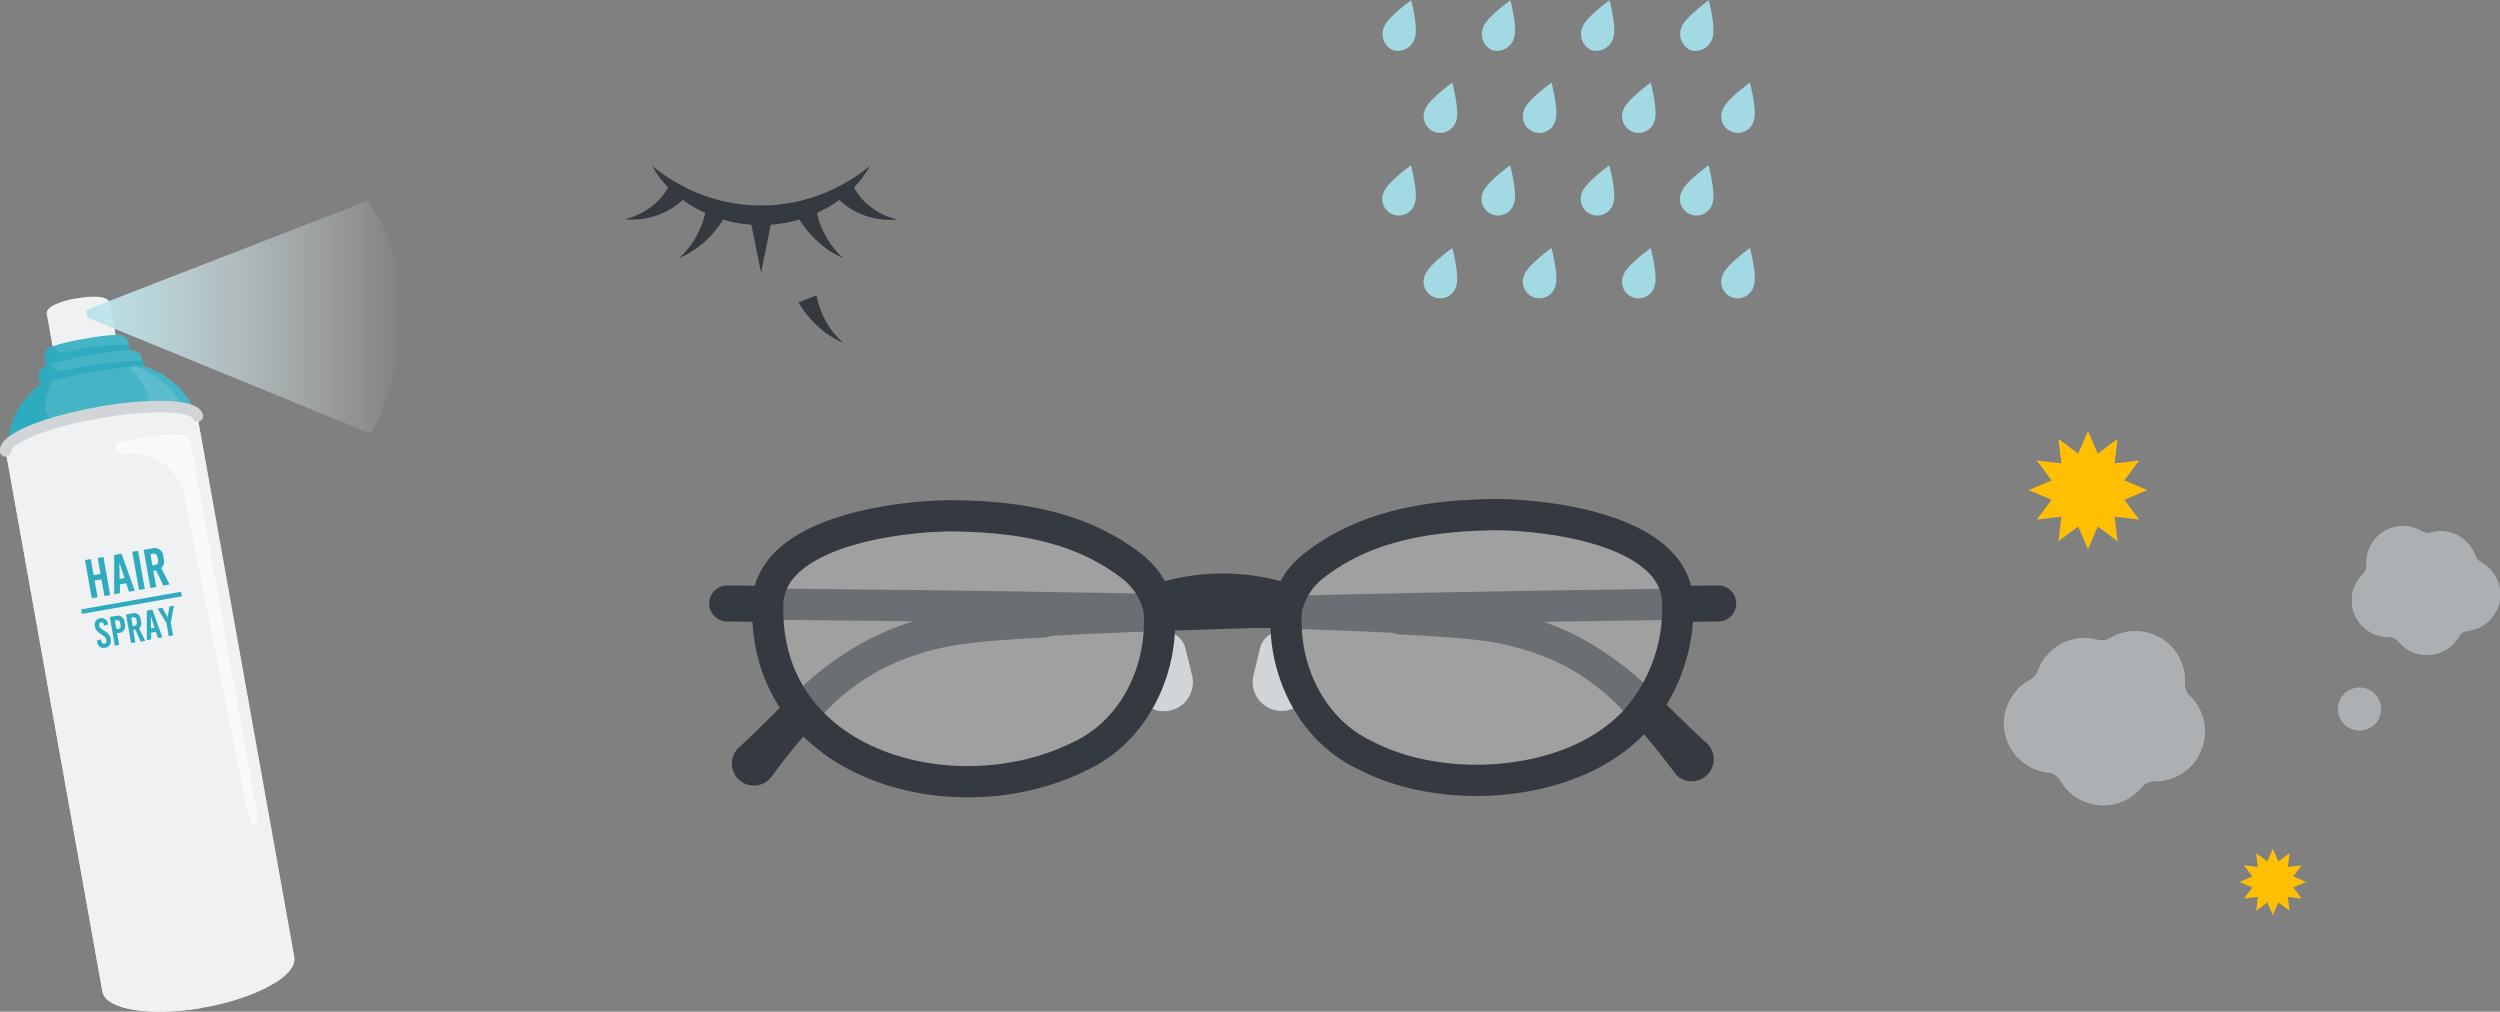 <svg xmlns="http://www.w3.org/2000/svg" xmlns:xlink="http://www.w3.org/1999/xlink" viewBox="0 0 403.22 163.17"><rect x="0" y="0" width="403.22" height="163.17" fill="#808080" stroke="none"/><defs><linearGradient id="a" x1="13.96" y1="51.19" x2="65" y2="51.19" gradientUnits="userSpaceOnUse"><stop offset="0" stop-color="#b9e3e9"/><stop offset="1" stop-color="#fff" stop-opacity="0"/></linearGradient></defs><g style="isolation:isolate"><path d="M17.66,48.69s-.38-1.42-5.26-.57h-.12C7.4,49,7.54,50.5,7.54,50.5l1.07,6,4.14-.92,6-.89Z" style="fill:#f0f1f2"/><path d="M12.36,53.54c-2.45.54-2.58-1.11-2.58-1.11L9.17,49c-1.69.75-1.63,1.48-1.63,1.48l1.07,6,4.14-.92,6-.89-.36-2A44,44,0,0,0,12.36,53.54Z" style="fill:#f0f1f2;mix-blend-mode:multiply"/><path d="M20.92,56.52,20.65,55a1.64,1.64,0,0,0-1.55-1,33.35,33.35,0,0,0-5.46.65A34.62,34.62,0,0,0,8.3,55.91a1.64,1.64,0,0,0-1.1,1.5l.28,1.52s4-1,6.66-1.52S20.92,56.52,20.92,56.52Z" style="fill:#45b4c6"/><path d="M20.74,55.53A54.7,54.7,0,0,0,10.2,56.87c-.8.19-1.29-.44-1.57-1.07l-.33.11a1.64,1.64,0,0,0-1.1,1.5l.28,1.52s4-1,6.66-1.52,6.78-.89,6.78-.89Z" style="fill:#2eabbf"/><path d="M23.12,59l-.27-1.52s-.29-.93-1.86-1a50.68,50.68,0,0,0-6.74.88,50.81,50.81,0,0,0-6.62,1.51c-1.46.59-1.41,1.55-1.41,1.55L6.49,62s4.93-1.2,8.26-1.8S23.12,59,23.12,59Z" style="fill:#45b4c6"/><path d="M23,58.24C18.3,58,10,59.81,10,59.81a1.57,1.57,0,0,1-1.78-1.09l-.55.16c-1.46.59-1.41,1.55-1.41,1.55L6.49,62s4.93-1.2,8.26-1.8S23.12,59,23.12,59Z" style="fill:#2eabbf"/><path d="M23.12,59a75.55,75.55,0,0,0-8.39,1A76.33,76.33,0,0,0,6.49,62c-5.23,4.3-5.13,9.12-5.13,9.12l14.28-2.56,1.18-.21L31.1,65.74S29.52,61.19,23.12,59Z" style="fill:#45b4c6"/><path d="M8.18,61.48c-1.07.28-1.69.47-1.69.47-5.23,4.3-5.13,9.12-5.13,9.12l12.21-2.19C4,68.64,8.16,63.54,8.18,61.48Z" style="fill:#2eabbf"/><path d="M21.89,59.07l-1.13.1c2.17,2.27,4.92,6,1.83,8.1L29.64,66S28.07,61.45,21.89,59.07Z" style="fill:#5cbdcd"/><path d="M15.92,67.35C7.38,68.88.72,71.65,1.06,73.53l15.46,86.38c.53,3,7.89,4.12,16.43,2.59s15-5.17,14.51-8.13L32,68C31.67,66.11,24.47,65.82,15.92,67.35Z" style="fill:#f0f1f2"/><path d="M19.91,71.19s10.21-2.26,10.75-.41l10.89,60.84s.11,1.18-.61,1.41c0,0-.56-.11-1-2L29.63,79.52a8.49,8.49,0,0,0-8.71-6.34s-2,.36-2.26-.68C18.66,72.5,18,71.57,19.91,71.19Z" style="fill:#fbfdff;opacity:0.67"/><path d="M47.46,154.37,32,68a.84.84,0,0,0-.22-.44c-.29,0-.6,0-.92-.06L45.27,148s1.51,7.42-1.06,10.66C46.46,157.24,47.71,155.73,47.46,154.37Z" style="fill:#f0f1f2;mix-blend-mode:multiply;opacity:0.7"/><path d="M19.66,153.27,4.84,70.44C2.35,71.52.9,72.62,1.06,73.53l15.46,86.38c.52,2.9,7.62,4.07,16,2.67C20.28,163.37,19.66,153.27,19.66,153.27Z" style="fill:#f0f1f2;mix-blend-mode:multiply"/><path d="M.92,73.65A.91.91,0,0,1,0,72.9,1.78,1.78,0,0,1,.2,71.78c1.2-2.53,8.61-4.89,15.42-6.11a54.73,54.73,0,0,1,11.32-1c3.65.14,5.56.91,5.81,2.34a.9.9,0,0,1-.73,1A.91.91,0,0,1,31,67.38c-.14-.21-1.23-.8-4.52-.88a54.33,54.33,0,0,0-10.51,1C7.23,69,2.37,71.42,1.83,72.56c0,0,0,0,0,0a.9.9,0,0,1-.73,1Z" style="fill:#d2d5d8"/><path d="M14.64,50.31c.12.67-.14,1.27-.58,1.35s-.9-.39-1-1.06.14-1.27.58-1.35S14.52,49.65,14.64,50.31Z" style="fill:#f0f1f2;mix-blend-mode:multiply"/><path d="M17.4,100.59l0,.13-.66.19,0-.15c-.06-.31-.2-.44-.44-.39a.33.33,0,0,0-.29.43l0,.1c0,.26.21.45.74.78.72.47,1,.81,1.1,1.34l0,.23a1,1,0,0,1-.89,1.22,1,1,0,0,1-1.27-.87l-.05-.3.66-.18.05.31c.06.31.23.44.48.39s.37-.17.31-.5l0-.15c-.05-.29-.22-.48-.75-.81-.72-.47-1-.81-1.08-1.31l0-.11a1,1,0,0,1,.86-1.22A1,1,0,0,1,17.4,100.59Z" style="fill:#2eabbf"/><path d="M18.72,99.34a1.06,1.06,0,0,1,1.36,1l.07.37a1.07,1.07,0,0,1-.95,1.38l-.32,0,.34,1.91-.7.13-.81-4.62Zm.05,2.11.28,0c.34-.05.46-.26.39-.65l-.05-.28c-.07-.39-.25-.54-.58-.48l-.29.05Z" style="fill:#2eabbf"/><path d="M21.82,101.54l-.33.06.35,2-.7.12-.82-4.61,1-.18a1.06,1.06,0,0,1,1.37,1l.06.33a1.06,1.06,0,0,1-.32,1.1l1,2-.73.13Zm-.44-.59.28,0c.34-.06.46-.26.39-.65l0-.24c-.07-.39-.25-.54-.59-.48l-.28,0Z" style="fill:#2eabbf"/><path d="M25.48,102.91l-.33-1-.77.13,0,1.08-.7.12,0-4.76.89-.15,1.62,4.47Zm-1.12-1.54.58-.1-.62-1.9h0Z" style="fill:#2eabbf"/><path d="M27.92,102.48l-.7.12-.37-2.09-1.42-2.35.74-.13.88,1.53h0l.27-1.74.73-.13-.51,2.71Z" style="fill:#2eabbf"/><path d="M16.84,96.13l-.47-2.68-1.11.19.47,2.68-.93.17-1.09-6.16.94-.16.45,2.59,1.11-.19L15.75,90l.94-.16L17.77,96Z" style="fill:#2eabbf"/><path d="M20.8,95.43l-.45-1.36-1,.18,0,1.43-.93.17,0-6.34,1.18-.21,2.15,6Zm-1.5-2.05.78-.14-.83-2.52h0Z" style="fill:#2eabbf"/><path d="M22.42,95.14,21.33,89l.94-.16L23.35,95Z" style="fill:#2eabbf"/><path d="M25.17,92l-.43.07.46,2.6-.94.17-1.08-6.15,1.34-.24a1.42,1.42,0,0,1,1.83,1.28l.07.44A1.44,1.44,0,0,1,26,91.62l1.35,2.65-1,.18Zm-.58-.79.37-.07c.45-.08.61-.35.52-.87l-.06-.31c-.09-.52-.33-.72-.78-.65l-.38.07Z" style="fill:#2eabbf"/><rect x="13.02" y="96.86" width="16.36" height="0.74" transform="translate(-16.56 5.16) rotate(-10)" style="fill:#2eabbf"/><path d="M14.16,49.88,59.21,32.41s12.62,14.87.6,37.55L14.39,51.35s-.29-.08-.41-.68S14.16,49.88,14.16,49.88Z" style="mix-blend-mode:multiply;fill:url(#a)"/><path d="M226,99.61c-33-1.74-104.27-2.17-104.27-2.17" style="fill:none;stroke:#343a40;stroke-linecap:square;stroke-miterlimit:10;stroke-width:5.041px"/><path d="M270.1,124.63a120.55,120.55,0,0,0-8.59-10.29,35.61,35.61,0,0,0-10.19-7.48,42.64,42.64,0,0,0-12.19-3.52c-4.24-.55-8.79-.78-13.25-1h0a2.71,2.71,0,1,1,.29-5.41h0c4.55.27,9,.5,13.73,1.13a46.66,46.66,0,0,1,13.68,4.13,50.27,50.27,0,0,1,11.75,8.19c3.49,3.16,6.61,6.53,9.93,9.46a3.55,3.55,0,0,1-4.7,5.32,4,4,0,0,1-.44-.48Z" style="fill:#343a40"/><path d="M168.35,100.09c33-1.89,104.27-2.65,104.27-2.65" style="fill:none;stroke:#343a40;stroke-linecap:square;stroke-miterlimit:10;stroke-width:5.041px"/><path d="M119.21,120.53c3.31-3,6.41-6.34,9.89-9.51a50,50,0,0,1,11.71-8.24,46.6,46.6,0,0,1,13.66-4.2c4.7-.65,9.18-.9,13.73-1.19a2.71,2.71,0,0,1,.35,5.41h0c-4.46.26-9,.51-13.25,1.08a42.2,42.2,0,0,0-12.17,3.58A35.29,35.29,0,0,0,132.94,115a115.64,115.64,0,0,0-8.54,10.32l0,0a3.54,3.54,0,1,1-5.62-4.31A3,3,0,0,1,119.21,120.53Z" style="fill:#343a40"/><path d="M191.18,104.53l1.08,4.38a4.67,4.67,0,0,1-9.07,2.25,4.8,4.8,0,0,1,0-2.23l1.07-4.38a3.57,3.57,0,0,1,4.3-2.63A3.61,3.61,0,0,1,191.18,104.53Z" style="fill:#d2d5d8"/><path d="M210.17,104.49l1.08,4.38a4.67,4.67,0,1,1-9.07,2.24,4.76,4.76,0,0,1,0-2.22l1.07-4.38a3.57,3.57,0,0,1,6.93,0Z" style="fill:#d2d5d8"/><path d="M240.93,83c-10.45.18-20.6,1.73-28.9,8.15a12,12,0,0,0-4.55,7.2c-.7,9.67,4.07,19.52,12.94,23.57,12.62,6.55,33.47,5.12,43.35-5.69a27.15,27.15,0,0,0,6.83-18.42C271,85.49,249.72,83,240.93,83Z" style="fill:#eaebeb;fill-opacity:0.3;stroke:#343a40;stroke-miterlimit:10;stroke-width:5.041px"/><path d="M123.82,98.12c-.17,25.81,30.56,33.7,50.29,23.88,8.86-4.09,13.58-14,12.84-23.63a12,12,0,0,0-4.59-7.18c-8.32-6.38-18.48-7.89-28.94-8C144.63,83.25,123.37,85.82,123.82,98.12Z" style="fill:#eaebeb;fill-opacity:0.3;stroke:#343a40;stroke-miterlimit:10;stroke-width:5.041px"/><line x1="123.13" y1="97.39" x2="117.29" y2="97.33" style="fill:none;stroke:#343a40;stroke-linecap:round;stroke-linejoin:round;stroke-width:5.818px"/><line x1="271.29" y1="97.39" x2="277.13" y2="97.33" style="fill:none;stroke:#343a40;stroke-linecap:round;stroke-linejoin:round;stroke-width:5.818px"/><path d="M187.26,96.55a33,33,0,0,1,19.9,0" style="fill:none;stroke:#343a40;stroke-linecap:round;stroke-linejoin:round;stroke-width:5.041px"/><path d="M339.2,129.88a8,8,0,0,1-6.9-4,2.67,2.67,0,0,0-2-1.3,8,8,0,0,1-7.09-7.93,8.09,8.09,0,0,1,4.23-7,2.6,2.6,0,0,0,1.24-1.43,8,8,0,0,1,7.52-5.3,8.15,8.15,0,0,1,2.09.27,2.37,2.37,0,0,0,.7.1,2.72,2.72,0,0,0,1.35-.37,7.89,7.89,0,0,1,4.07-1.12,8,8,0,0,1,8,8c0,.16,0,.31,0,.47a2.71,2.71,0,0,0,.79,2A8,8,0,0,1,347.6,126h-.16a2.66,2.66,0,0,0-2.06,1A7.94,7.94,0,0,1,339.2,129.88Z" style="fill:#adb0b2"/><path d="M339.2,129.88a8,8,0,0,1-6.9-4,2.67,2.67,0,0,0-2-1.3,8,8,0,0,1-7.09-7.93,8.09,8.09,0,0,1,4.23-7,2.6,2.6,0,0,0,1.24-1.43,8,8,0,0,1,7.52-5.3,8.15,8.15,0,0,1,2.09.27,2.37,2.37,0,0,0,.7.1,2.72,2.72,0,0,0,1.35-.37,7.89,7.89,0,0,1,4.07-1.12,8,8,0,0,1,8,8c0,.16,0,.31,0,.47a2.71,2.71,0,0,0,.79,2A8,8,0,0,1,347.6,126h-.16a2.66,2.66,0,0,0-2.06,1A7.94,7.94,0,0,1,339.2,129.88Z" style="fill:#adb0b2"/><path d="M391.41,105.64a5.86,5.86,0,0,1-4.57-2.18,2,2,0,0,0-1.52-.72h0a5.9,5.9,0,0,1-4.22-10.12,1.91,1.91,0,0,0,.58-1.52c0-.11,0-.23,0-.34a5.9,5.9,0,0,1,8.92-5.08,1.89,1.89,0,0,0,1,.28,1.86,1.86,0,0,0,.52-.07,5.72,5.72,0,0,1,1.54-.21,5.92,5.92,0,0,1,5.56,3.92,2,2,0,0,0,.92,1.07,6,6,0,0,1,3.12,5.2,5.9,5.9,0,0,1-5.23,5.87,2,2,0,0,0-1.48,1A5.92,5.92,0,0,1,391.41,105.64Z" style="fill:#adb0b2"/><path d="M391.41,105.64a5.86,5.86,0,0,1-4.57-2.18,2,2,0,0,0-1.52-.72h0a5.9,5.9,0,0,1-4.22-10.12,1.91,1.91,0,0,0,.58-1.52c0-.11,0-.23,0-.34a5.9,5.9,0,0,1,8.92-5.08,1.89,1.89,0,0,0,1,.28,1.86,1.86,0,0,0,.52-.07,5.72,5.72,0,0,1,1.54-.21,5.92,5.92,0,0,1,5.56,3.92,2,2,0,0,0,.92,1.07,6,6,0,0,1,3.12,5.2,5.9,5.9,0,0,1-5.23,5.87,2,2,0,0,0-1.48,1A5.92,5.92,0,0,1,391.41,105.64Z" style="fill:#adb0b2"/><circle cx="380.56" cy="114.36" r="3.48" style="fill:#adb0b2"/><polygon points="346.31 79.04 342.63 80.61 345.03 83.81 341.06 83.33 341.54 87.31 338.34 84.91 336.77 88.58 335.19 84.91 332 87.3 332.48 83.33 328.5 83.81 330.9 80.61 327.23 79.04 330.9 77.47 328.5 74.27 332.48 74.75 332 70.78 335.19 73.18 336.77 69.5 338.34 73.18 341.54 70.78 341.06 74.75 345.03 74.27 342.63 77.47 346.31 79.04" style="fill:#ffc004"/><polygon points="371.95 142.25 369.88 143.13 371.23 144.93 369 144.66 369.27 146.9 367.47 145.55 366.58 147.61 365.7 145.55 363.9 146.9 364.17 144.66 361.93 144.93 363.28 143.13 361.21 142.25 363.28 141.36 361.93 139.56 364.17 139.83 363.9 137.6 365.7 138.95 366.58 136.88 367.47 138.95 369.27 137.6 369 139.83 371.23 139.56 369.88 141.36 371.95 142.25" style="fill:#ffc004"/><path d="M110.38,32a12.57,12.57,0,0,1-2.19,1.69,10.85,10.85,0,0,1-2.43,1.11,11.69,11.69,0,0,1-5,.54,10.82,10.82,0,0,0,4.29-2,9.08,9.08,0,0,0,1.62-1.53,9.71,9.71,0,0,0,1.18-1.79Z" style="fill:#343a40"/><path d="M116.81,35.11a16.57,16.57,0,0,1-3.2,3.91,14.2,14.2,0,0,1-4.06,2.59,13.44,13.44,0,0,0,2.81-3.6A13.67,13.67,0,0,0,113.82,34Z" style="fill:#343a40"/><polygon points="124.36 36.07 122.75 43.97 121.15 36.07 124.36 36.07" style="fill:#343a40"/><path d="M137.66,30.07a10.25,10.25,0,0,0,1.18,1.79,9.08,9.08,0,0,0,1.62,1.53,10.82,10.82,0,0,0,4.29,2,11.69,11.69,0,0,1-5-.54,11.06,11.06,0,0,1-2.43-1.11A12.57,12.57,0,0,1,135.12,32Z" style="fill:#343a40"/><path d="M131.69,34A13.65,13.65,0,0,0,133.14,38a13.44,13.44,0,0,0,2.81,3.6,14,14,0,0,1-4-2.59,16.09,16.09,0,0,1-3.2-3.91Z" style="fill:#343a40"/><path d="M131.69,47.63a13.8,13.8,0,0,0,1.45,4.07A13.56,13.56,0,0,0,136,55.29a14.2,14.2,0,0,1-4-2.58,16.15,16.15,0,0,1-3.2-3.92Z" style="fill:#343a40"/><path d="M105.18,26.75a28.37,28.37,0,0,0,4.08,2.79,27.37,27.37,0,0,0,4.33,2,26.94,26.94,0,0,0,18.32,0,26.52,26.52,0,0,0,4.33-2,27.75,27.75,0,0,0,4.08-2.78,15.48,15.48,0,0,1-3.14,4,19.41,19.41,0,0,1-4.24,3,21.71,21.71,0,0,1-20.38,0,19.44,19.44,0,0,1-4.23-3A15.31,15.31,0,0,1,105.18,26.75Z" style="fill:#343a40"/><path d="M276.2,6.1a2.86,2.86,0,0,1-3.52,2,2.86,2.86,0,0,1-1.44-3.76c.57-1.58,4.37-4.3,4.37-4.3S276.78,4.52,276.2,6.1Z" style="fill:#a2d9e2"/><path d="M260.2,6.1a2.86,2.86,0,0,1-3.52,2,2.86,2.86,0,0,1-1.44-3.76c.57-1.58,4.37-4.3,4.37-4.3S260.78,4.52,260.2,6.1Z" style="fill:#a2d9e2"/><path d="M244.2,6.1a2.86,2.86,0,0,1-3.52,2,2.86,2.86,0,0,1-1.44-3.76c.57-1.58,4.37-4.3,4.37-4.3S244.78,4.52,244.2,6.1Z" style="fill:#a2d9e2"/><path d="M228.2,6.1a2.86,2.86,0,0,1-3.52,2,2.86,2.86,0,0,1-1.44-3.76c.57-1.58,4.37-4.3,4.37-4.3S228.78,4.52,228.2,6.1Z" style="fill:#a2d9e2"/><path d="M282.87,19.44a2.67,2.67,0,1,1-5-1.81c.57-1.58,4.37-4.3,4.37-4.3S283.44,17.86,282.87,19.44Z" style="fill:#a2d9e2"/><path d="M266.87,19.44a2.67,2.67,0,1,1-5-1.81c.57-1.58,4.37-4.3,4.37-4.3S267.44,17.86,266.87,19.44Z" style="fill:#a2d9e2"/><path d="M250.87,19.44a2.67,2.67,0,1,1-5-1.81c.57-1.58,4.37-4.3,4.37-4.3S251.44,17.86,250.87,19.44Z" style="fill:#a2d9e2"/><path d="M234.87,19.44a2.67,2.67,0,1,1-5-1.81c.57-1.58,4.37-4.3,4.37-4.3S235.44,17.86,234.87,19.44Z" style="fill:#a2d9e2"/><path d="M276.2,32.77a2.67,2.67,0,1,1-5-1.81c.57-1.58,4.37-4.29,4.37-4.29S276.78,31.19,276.2,32.77Z" style="fill:#a2d9e2"/><path d="M260.2,32.77a2.67,2.67,0,1,1-5-1.81c.57-1.58,4.37-4.29,4.37-4.29S260.78,31.19,260.2,32.77Z" style="fill:#a2d9e2"/><path d="M244.2,32.77a2.67,2.67,0,1,1-5-1.81c.57-1.58,4.37-4.29,4.37-4.29S244.78,31.19,244.2,32.77Z" style="fill:#a2d9e2"/><path d="M228.2,32.77a2.67,2.67,0,1,1-5-1.81c.57-1.58,4.37-4.29,4.37-4.29S228.78,31.19,228.2,32.77Z" style="fill:#a2d9e2"/><path d="M282.87,46.1a2.67,2.67,0,1,1-5-1.8c.57-1.58,4.37-4.3,4.37-4.3S283.44,44.52,282.87,46.1Z" style="fill:#a2d9e2"/><path d="M266.87,46.1a2.67,2.67,0,1,1-5-1.8c.57-1.58,4.37-4.3,4.37-4.3S267.44,44.52,266.87,46.1Z" style="fill:#a2d9e2"/><path d="M250.87,46.1a2.67,2.67,0,1,1-5-1.8c.57-1.58,4.37-4.3,4.37-4.3S251.44,44.52,250.87,46.1Z" style="fill:#a2d9e2"/><path d="M234.87,46.1a2.67,2.67,0,1,1-5-1.8c.57-1.58,4.37-4.3,4.37-4.3S235.44,44.52,234.87,46.1Z" style="fill:#a2d9e2"/></g></svg>